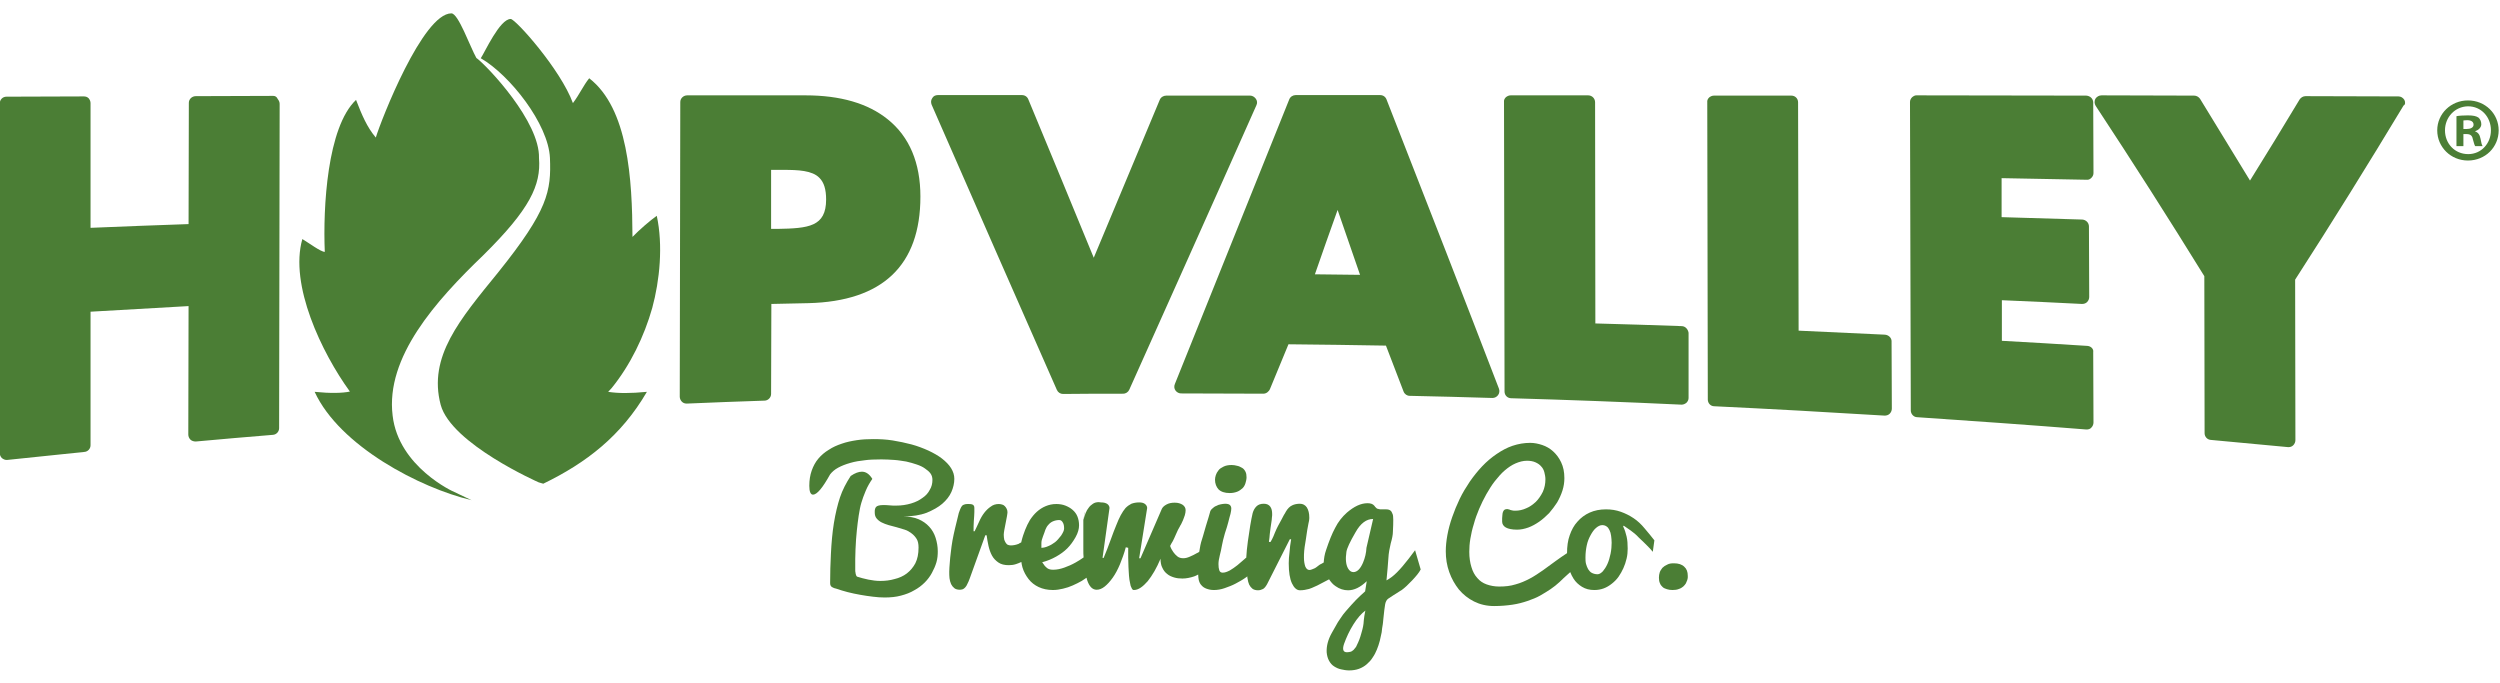 <?xml version="1.0" encoding="utf-8"?>
<!-- Generator: Adobe Illustrator 24.1.2, SVG Export Plug-In . SVG Version: 6.00 Build 0)  -->
<svg version="1.1" id="Layer_1" xmlns="http://www.w3.org/2000/svg" xmlns:xlink="http://www.w3.org/1999/xlink" x="0px" y="0px"
	 viewBox="0 0 936 255.6" style="enable-background:new 0 0 936 255.6;" xml:space="preserve">
<style type="text/css">
	.st0{fill-rule:evenodd;clip-rule:evenodd;fill:#4B7E35;}
</style>
<g>
	<path class="st0" d="M147,155.6c-2.7-21.9,16.1-42.9,34-60.1c17.4-17.2,21.6-26.2,20.8-36.3c0.4-13.6-19.2-34.3-23.3-37.4l0,0h-0.1
		C175.9,17.3,171.6,5,169,5c-10.7,0-26.3,39.9-28.3,46.5c-3.3-3.9-5.2-8.4-7.4-14.1c-10.8,10.2-12.4,40.3-11.7,56.9
		c-1.5,0-5.9-3.3-8.4-4.8c-4.9,17.1,7.2,42.5,17.8,57.1c-2.8,0.6-7.4,0.7-13.2,0.1c9.4,20.4,39.6,36,58.5,40.5
		c0.1,0,0.2,0.1,0.3,0.1l-6.5-3.1C169.9,184.2,149.2,174.8,147,155.6z"/>
	<path class="st0" d="M236.8,88.7c-0.1-21.6-1.6-48.1-16.2-59.4c-2.2,2.7-3.6,6-6.1,9.3C209.9,26,193,7.1,191.2,7.1
		c-4.1,0-9.7,12.5-11.2,14.7c10.9,6.3,25.3,24.6,25.9,37.3c0.5,12.5-0.7,19.6-19.4,42.9c-14.3,17.6-26.3,31.5-21.5,49.6
		c4,14.6,36.7,29,36.7,29l1.7,0.5c16.1-7.8,29.2-17.9,38.8-34.4c-6.1,0.6-10.8,0.6-14.5,0l1.3-1.4c7-8.6,12.2-19.4,15.2-30
		c2.8-10.3,4.1-23.4,1.7-34.5C243.6,82.4,239.5,85.9,236.8,88.7z"/>
	<path class="st0" d="M102.3,35.9l-29,0.1c-1.4,0-2.6,1.1-2.6,2.5l-0.1,45.4c-12.2,0.4-24.4,0.9-36.7,1.4V38.6
		c0-0.7-0.3-1.3-0.7-1.8c-0.5-0.5-1.1-0.7-1.8-0.7l0,0l-29,0.1c-1.4,0-2.5,1.1-2.5,2.6v130.8c0,0.7,0.3,1.4,0.8,1.9
		c0.5,0.4,1.1,0.7,1.7,0.7c0.1,0,0.2,0,0.3,0c9.6-1,19.2-2,28.9-3c1.3-0.1,2.3-1.2,2.3-2.5v-50c12.2-0.7,24.4-1.4,36.7-2.1
		l-0.1,48.1c0,0.7,0.3,1.4,0.8,1.9s1.3,0.7,2,0.7c9.6-0.9,19.3-1.7,28.9-2.5c1.3-0.1,2.3-1.2,2.3-2.5l0.2-121.4
		c0-0.7-0.3-1.3-0.7-1.8C103.6,36.2,103,35.9,102.3,35.9z"/>
	<path class="st0" d="M344.6,73.6c0-12.6-4.1-22.4-12.2-28.9c-7.4-6-17.8-9-30.8-9h-44.3c-1.4,0-2.6,1.1-2.6,2.5l-0.2,110.3
		c0,0.7,0.3,1.4,0.8,1.9s1.1,0.7,1.8,0.7h0.1c9.7-0.4,19.3-0.8,29-1.1c1.4,0,2.5-1.2,2.5-2.5l0.1-33.7c4.6-0.1,9.3-0.2,13.9-0.3
		C330.4,112.8,344.6,99.4,344.6,73.6z M291,85.7h-2.3V63.6h4.5c5.6,0,10.9,0.2,13.6,3c1.7,1.7,2.5,4.3,2.5,8.1
		C309.3,84.9,302.7,85.5,291,85.7z"/>
	<path class="st0" d="M395.7,146c0.4,0.9,1.3,1.5,2.3,1.5l0,0c7.5-0.1,15-0.1,22.5-0.1c1,0,1.9-0.6,2.3-1.5l18.1-40.4
		c9.9-22,19.7-44.1,29.5-66.1c0.4-0.8,0.3-1.7-0.2-2.4s-1.3-1.2-2.1-1.2h-31.5c-1,0-2,0.6-2.4,1.6l-24.7,59.1
		C401.4,76.7,393.2,57,385,37.2c-0.4-1-1.3-1.6-2.4-1.6h-31.5c-0.9,0-1.7,0.4-2.1,1.2c-0.5,0.7-0.5,1.6-0.2,2.4
		C365.6,77.6,381.9,114.7,395.7,146z"/>
	<path class="st0" d="M440.1,146.2c0.5,0.7,1.3,1.1,2.1,1.1c10.3,0,20.5,0.1,30.8,0.1c1.1,0,2.1-0.8,2.5-1.8l6.9-16.7
		c12.2,0.1,24.3,0.3,36.5,0.5l6.6,17.2c0.4,1,1.3,1.6,2.3,1.6c10.3,0.2,20.6,0.5,30.9,0.8c0,0,0,0,0.1,0c0.8,0,1.6-0.4,2.1-1.1
		c0.5-0.7,0.6-1.6,0.3-2.4c-12.6-32.8-26-67.2-42.1-108.3c-0.4-1-1.3-1.6-2.4-1.6h-31.6c-1,0-2,0.6-2.4,1.6
		c-14.3,35.6-28.5,71-42.8,106.5C439.5,144.6,439.6,145.5,440.1,146.2z M500.8,78.6c2.8,8.1,5.6,16.2,8.4,24.3
		c-5.6-0.1-11.3-0.1-16.9-0.2C495.1,94.7,497.9,86.6,500.8,78.6z"/>
	<path class="st0" d="M629.6,122.1c-10.8-0.4-21.5-0.7-32.3-1l-0.1-82.8c0-1.4-1.1-2.6-2.6-2.6h-29c-0.7,0-1.3,0.3-1.8,0.7
		c-0.5,0.5-0.8,1.1-0.7,1.8l0.2,108.4c0,1.4,1.1,2.5,2.5,2.5c21.1,0.6,42.5,1.4,63.7,2.4h0.1c0.7,0,1.3-0.3,1.8-0.7
		c0.5-0.5,0.8-1.1,0.8-1.8v-24.4C632,123.3,631,122.1,629.6,122.1z"/>
	<path class="st0" d="M705.7,125.3c-10.8-0.5-21.5-1-32.3-1.5l-0.2-85.5c0-1.4-1.1-2.5-2.5-2.5h-29l0,0c-0.7,0-1.3,0.3-1.8,0.7
		c-0.5,0.5-0.8,1.1-0.7,1.8l0.2,111.3c0,1.4,1.1,2.5,2.4,2.5c21.1,1,42.5,2.2,63.7,3.5c0.1,0,0.1,0,0.2,0c0.6,0,1.3-0.2,1.8-0.7
		s0.8-1.2,0.8-1.9l-0.1-25.3C708.2,126.5,707.1,125.4,705.7,125.3z"/>
	<path class="st0" d="M781.5,129.5c-10.7-0.7-21.3-1.3-32-1.9v-15.2c10,0.4,20,0.9,30,1.4c0.7,0,1.4-0.2,1.9-0.7s0.8-1.2,0.8-1.9
		l-0.1-26.4c0-1.4-1.1-2.5-2.5-2.6c-10.1-0.3-20.1-0.6-30.2-0.9V66.7c10.6,0.2,21.2,0.4,31.8,0.6c0.7,0.1,1.3-0.2,1.8-0.7
		s0.8-1.1,0.8-1.8l-0.1-26.4c0-1.4-1.1-2.5-2.6-2.6l-63.4-0.1c-0.7-0.1-1.3,0.3-1.8,0.7c-0.5,0.5-0.8,1.1-0.8,1.8l0.3,115.5
		c0,1.3,1.1,2.5,2.4,2.5c20.7,1.4,42,2.9,63.3,4.6c0.1,0,0.1,0,0.2,0c0.6,0,1.3-0.2,1.7-0.7c0.5-0.5,0.8-1.2,0.8-1.9l-0.1-26.4
		C783.9,130.7,782.9,129.6,781.5,129.5z"/>
	<path class="st0" d="M900.2,37.4c-0.5-0.8-1.3-1.3-2.2-1.3L863.2,36l0,0c-0.9,0-1.7,0.5-2.2,1.2c-6.1,10.2-12.4,20.4-18.6,30.4
		c-6.2-10.2-12.5-20.5-18.7-30.6c-0.5-0.7-1.3-1.2-2.2-1.2l-34.7-0.1c-0.9,0-1.8,0.5-2.3,1.3c-0.4,0.8-0.4,1.8,0.1,2.6
		c13.9,21.1,27.6,42.6,40.7,63.8l0.1,58.8c0,1.3,1,2.4,2.3,2.5c9.6,0.9,19.3,1.8,28.9,2.7c0.1,0,0.2,0,0.3,0c0.6,0,1.2-0.2,1.7-0.7
		s0.8-1.2,0.8-1.9l-0.1-60.1c13.8-21.4,27.4-43.3,40.6-65.2C900.6,39.2,900.6,38.2,900.2,37.4z"/>
	<path class="st0" d="M405.9,192c0,0.7,0,1.3-0.1,1.8c0,0.1,0,0.4,0,0.7c0,0.2,0,0.2,0.1,0c0-0.3,0-0.5,0-0.8
		C406,191.9,406,191.4,405.9,192z"/>
	<path class="st0" d="M463.2,174.4c-0.7-0.2-1.4-0.3-2.1-0.3c-1.2,0-2.2,0.2-3,0.6c-0.8,0.4-1.5,0.8-1.9,1.4c-0.5,0.6-0.8,1.2-1,1.8
		s-0.3,1.2-0.3,1.7c0,1.5,0.5,2.7,1.3,3.6c0.9,0.9,2.3,1.4,4.2,1.4c1.1,0,2-0.2,2.8-0.5s1.4-0.8,2-1.3c0.5-0.5,0.9-1.2,1.1-1.9
		s0.4-1.4,0.4-2.2s-0.1-1.5-0.4-2.1s-0.7-1.1-1.2-1.4C464.4,174.8,463.8,174.5,463.2,174.4z"/>
	<path class="st0" d="M352.8,188.6c1.5-1.3,2.7-2.8,3.4-4.4c0.7-1.6,1.1-3.3,1.1-4.9c0-1.4-0.4-2.7-1.2-4c-0.8-1.3-2-2.5-3.4-3.6
		s-3.2-2.1-5.1-3c-2-0.9-4.1-1.7-6.3-2.3c-2.3-0.6-4.6-1.1-7.1-1.5s-4.9-0.5-7.3-0.5c-2.1,0-4.1,0.1-6.1,0.4c-2,0.3-3.9,0.7-5.6,1.3
		c-1.8,0.6-3.4,1.3-4.9,2.3c-1.5,0.9-2.8,2-3.9,3.3s-1.9,2.8-2.5,4.5s-0.9,3.6-0.9,5.7c0,2.2,0.5,3.3,1.4,3.3c0.7,0,1.6-0.6,2.7-1.9
		c1.1-1.3,2.3-3.2,3.7-5.7c0.7-0.9,1.7-1.8,3-2.5s2.8-1.3,4.6-1.8c1.7-0.5,3.6-0.8,5.5-1c1.4-0.2,3.5-0.3,6.1-0.3
		c1.6,0,3.2,0.1,4.8,0.2c1.6,0.1,3.1,0.4,4.5,0.6c1.4,0.3,2.7,0.7,3.9,1.1c1.2,0.4,2.3,0.9,3.1,1.5c0.9,0.6,1.6,1.2,2.1,1.9
		s0.7,1.5,0.7,2.4c0,1.3-0.3,2.6-1,3.7c-0.6,1.2-1.5,2.2-2.7,3c-1.2,0.9-2.6,1.6-4.3,2.1c-1.7,0.5-3.5,0.8-5.6,0.8
		c-0.9,0-1.7,0-2.5-0.1s-1.6-0.1-2.5-0.1c-0.7,0-1.2,0.1-1.6,0.2c-0.4,0.1-0.7,0.3-0.9,0.5c-0.2,0.2-0.3,0.5-0.4,0.8
		s-0.1,0.7-0.1,1.2c0,1,0.2,1.7,0.7,2.3s1.1,1.1,1.9,1.5s1.6,0.7,2.6,1s2,0.5,3,0.8s2,0.6,3,0.9c1,0.3,1.8,0.8,2.6,1.4
		c0.8,0.6,1.4,1.3,1.9,2.1s0.7,1.9,0.7,3.2c0,2.4-0.4,4.3-1.2,5.9c-0.8,1.5-1.9,2.8-3.2,3.8c-1.3,1-2.9,1.7-4.6,2.1
		c-1.7,0.5-3.5,0.7-5.3,0.7c-1.5,0-3-0.2-4.5-0.5s-2.9-0.7-4.2-1.1c-0.2-0.1-0.3-0.3-0.4-0.6s-0.2-0.6-0.2-0.9
		c-0.1-0.3-0.1-0.7-0.1-1s0-0.6,0-0.7c0-1.1,0-2.2,0-3.4s0.1-2.4,0.1-3.6c0.1-1.2,0.1-2.4,0.2-3.7s0.2-2.4,0.3-3.4
		c0.2-1.8,0.4-3.7,0.7-5.6c0.3-1.9,0.6-3.5,1-4.8s0.9-2.8,1.6-4.4c0.7-1.7,1.6-3.2,2.5-4.5c-1.1-1.8-2.4-2.7-3.9-2.7
		c-1.2,0-2.6,0.5-4.2,1.6c-1.7,2.6-3.1,5.3-4,8s-1.7,6-2.3,9.7c-0.6,3.7-0.9,7.5-1.1,11.3s-0.3,7.5-0.3,11.1c0,0.7,0.2,1.2,0.7,1.5
		s1,0.5,1.6,0.6c1.4,0.5,2.8,0.9,4.3,1.3c1.5,0.4,3.1,0.7,4.7,1s3.1,0.5,4.7,0.7s3,0.3,4.4,0.3c2.2,0,4.3-0.2,6.1-0.7
		c1.9-0.5,3.5-1.1,5-2c1.5-0.8,2.8-1.8,3.9-2.9c1.1-1.1,2-2.3,2.7-3.6s1.3-2.6,1.7-4c0.4-1.4,0.5-2.7,0.5-4.1c0-1.7-0.3-3.4-0.8-5
		s-1.3-3-2.4-4.2s-2.4-2.1-4-2.8s-3.5-1-5.6-1c3.4-0.1,6.2-0.5,8.6-1.4C349.3,191,351.3,189.9,352.8,188.6z"/>
	<path class="st0" d="M521.1,216c-0.7,0.5-1.4,1-2,1.3c0.3-3.4,0.6-6.1,0.7-8.2c0.1-2.1,0.5-4,0.9-5.7c0.5-1.7,0.8-3.2,0.8-4.3
		c0.2-3.8,0.2-6-0.1-6.6c-0.2-0.4-0.3-0.7-0.4-0.9c-0.4-0.6-1-0.9-2-0.9h-1.4c-0.3,0-0.5,0-0.8,0c-0.2,0-0.4-0.1-0.6-0.1
		c-0.2-0.1-0.3-0.1-0.4-0.1c-0.1,0-0.2-0.1-0.4-0.2c-0.1-0.1-0.2-0.2-0.3-0.3c-0.1,0-0.1-0.2-0.3-0.3c-0.1-0.2-0.2-0.3-0.3-0.4
		c-0.5-0.6-1.3-0.9-2.5-0.9c-2.5,0-5,1.2-7.7,3.5c-1.8,1.6-3.3,3.5-4.4,5.7c-1.2,2.2-2.3,5-3.4,8.3c-0.6,1.7-0.8,3.2-0.9,4.7
		c-0.7,0.4-1.2,0.7-1.3,0.7c0,0-0.5,0.3-1.5,1.1c-0.2,0.2-0.6,0.4-1.4,0.7c-0.5,0.2-0.8,0.3-1.1,0.3c-0.7,0-1.2-0.4-1.6-1.3
		c-0.3-0.9-0.5-2-0.5-3.3c0-0.8,0-1.7,0.1-2.6c0.1-0.9,0.2-1.9,0.4-2.9c0.2-1,0.3-2.1,0.5-3.3s0.3-2.2,0.5-3c0.1-0.8,0.3-1.4,0.4-2
		s0.1-1,0.1-1.2c0-1.6-0.3-2.8-0.9-3.8c-0.6-0.9-1.5-1.4-2.6-1.4s-2.1,0.2-2.9,0.6c-0.9,0.4-1.7,1.2-2.4,2.4
		c-0.1,0.3-0.4,0.7-0.7,1.2c-0.3,0.5-0.6,1.2-1,1.9s-0.8,1.4-1.2,2.2c-0.4,0.8-0.8,1.6-1.2,2.6c-0.4,1-0.7,1.8-1,2.3
		s-0.5,0.9-0.6,1.1h-0.6c0-0.2,0-0.4,0.1-0.9c0.1-0.4,0.1-1.1,0.2-2s0.2-1.7,0.3-2.4c0.1-0.7,0.2-1.4,0.3-2c0.1-0.7,0.2-1.3,0.2-1.8
		c0.1-0.6,0.1-1,0.1-1.3c0-1.2-0.2-2.1-0.7-2.8s-1.3-1.1-2.4-1.1c-1.2,0-2.1,0.3-2.8,1c-0.7,0.7-1.1,1.5-1.4,2.5
		c-0.3,1.3-0.6,2.8-0.9,4.6s-0.6,3.8-0.9,6s-0.5,4.2-0.6,6.1c-0.2,0.1-0.3,0.2-0.5,0.4c-0.9,0.8-1.9,1.6-2.8,2.4
		c-1,0.8-1.9,1.4-2.9,2c-1,0.5-1.8,0.8-2.6,0.8c-0.7,0-1.1-0.3-1.3-0.9c-0.2-0.6-0.3-1.3-0.3-2.3s0.2-2.1,0.5-3.3s0.6-2.4,0.8-3.7
		c0.2-1.2,0.6-2.7,1.1-4.5c0.6-1.7,1-3.2,1.3-4.3s0.5-2.1,0.8-3c0.2-0.9,0.3-1.5,0.3-2c0-0.6-0.2-1-0.5-1.3s-0.9-0.5-1.8-0.5
		c-0.5,0-1,0.1-1.6,0.2c-0.6,0.1-1.2,0.3-1.7,0.6c-0.6,0.2-1.1,0.6-1.5,1c-0.5,0.4-0.8,0.9-0.9,1.5c-0.2,0.8-0.7,2.4-1.5,5
		c-0.9,3.2-1.5,5.2-1.8,6.1c-0.1,0.3-0.4,1.6-0.7,3.6c-0.3,0.2-0.6,0.4-0.9,0.5c-0.8,0.5-1.7,0.9-2.6,1.3c-0.9,0.4-1.7,0.6-2.5,0.6
		s-1.6-0.2-2.2-0.7s-1.1-1-1.5-1.6c-0.5-0.7-0.9-1.4-1.2-2.3c0.3-0.6,0.6-1.2,1-1.8c0.3-0.6,0.7-1.4,1.2-2.6c0.5-1.2,1-2.2,1.5-3
		c0,0,0.1-0.3,0.4-0.7c0.2-0.4,0.4-0.9,0.7-1.5c0.2-0.6,0.5-1.2,0.7-1.9s0.3-1.3,0.3-1.9c0-0.8-0.4-1.5-1.1-2
		c-0.8-0.5-1.7-0.8-3-0.8c-1.2,0-2.2,0.2-3.1,0.7s-1.4,1-1.7,1.6l-8,18.5h-0.5l3-18.8c0-0.6-0.3-1.1-0.8-1.5s-1.2-0.6-2.2-0.6
		c-1.1,0-2.1,0.2-2.9,0.5c-0.8,0.4-1.5,0.9-2.2,1.6c-0.6,0.7-1.2,1.6-1.8,2.7c-0.6,1.1-1.1,2.3-1.7,3.8c-0.6,1.4-1.3,3.3-2.1,5.5
		c-0.8,2.3-1.7,4.5-2.6,6.7h-0.3l-0.1-0.1l2.6-18.6c0-0.6-0.3-1.1-0.8-1.5c-0.6-0.4-1.3-0.6-2.4-0.6l-0.8-0.1
		c-0.9,0-1.6,0.2-2.2,0.6c-0.6,0.4-1.2,0.9-1.6,1.5c-0.5,0.6-0.8,1.2-1.1,1.9c-0.3,0.7-0.5,1.4-0.7,2.1c-0.1,0.3-0.1,0.4-0.2,0.5
		c0,1.6,0,3.2,0,4.8c0,1.8,0,4,0,6.4c0,1,0,2,0.1,2.9c-1,0.7-1.9,1.3-3,1.9c-1.4,0.8-2.8,1.4-4.2,1.9c-1.4,0.5-2.8,0.8-4.1,0.8
		c-0.4,0-0.8,0-1.2-0.1c-0.4-0.1-0.7-0.2-1-0.4s-0.6-0.5-1-0.9c-0.3-0.4-0.6-0.8-1-1.4c1.9-0.5,3.6-1.2,5.2-2.1
		c1.6-0.9,3-1.9,4.2-3.1c1.2-1.2,2.2-2.6,3.1-4.2c0.9-1.6,1.3-3.1,1.3-4.4c0-1.2-0.2-2.3-0.6-3.3s-1-1.8-1.8-2.5s-1.7-1.2-2.7-1.6
		c-1-0.4-2.2-0.6-3.4-0.6c-1.5,0-2.8,0.3-4,0.8s-2.3,1.2-3.3,2.1c-1,0.9-1.8,1.9-2.6,3.1c-0.7,1.2-1.3,2.4-1.8,3.7s-1,2.7-1.4,4.4
		c0,0.1,0,0.2-0.1,0.3c-0.3,0.1-0.6,0.3-0.9,0.5c-1,0.4-2,0.6-3,0.6c-0.3,0-0.7-0.1-1-0.2c-0.3-0.1-0.6-0.4-0.8-0.7
		c-0.2-0.3-0.4-0.7-0.6-1.2c-0.1-0.5-0.2-1.2-0.2-1.9c0-0.5,0.1-1,0.2-1.7s0.3-1.5,0.5-2.6s0.4-1.9,0.5-2.6c0.1-0.7,0.2-1.2,0.2-1.5
		c0-0.5-0.1-0.9-0.3-1.3c-0.2-0.4-0.4-0.7-0.7-1c-0.3-0.3-0.6-0.5-1-0.6s-0.8-0.2-1.2-0.2c-1.2,0-2.2,0.3-3.1,1
		c-0.9,0.6-1.7,1.4-2.4,2.3c-0.7,0.9-1.4,2.1-2,3.5s-1.2,2.5-1.6,3.4h-0.4c0-1.1,0-2.4,0.1-3.8c0.1-1.5,0.2-2.6,0.2-3.4
		c0-0.7,0-1.2,0-1.6c0-0.4-0.1-0.7-0.3-0.9c-0.1-0.2-0.4-0.3-0.7-0.4c-0.3-0.1-0.8-0.1-1.3-0.1s-0.9,0-1.2,0.1
		c-0.3,0.1-0.6,0.2-0.8,0.3c-0.2,0.2-0.4,0.4-0.6,0.7s-0.3,0.7-0.5,1.1c-0.3,0.7-0.6,1.6-0.8,2.7c-0.3,1.1-0.6,2.5-1,4.1
		s-0.7,3.2-1,4.7c-0.2,1.5-0.5,2.9-0.6,4.3c-0.2,1.4-0.3,2.7-0.4,4s-0.2,2.4-0.2,3.3c0,0.9,0,1.7,0.1,2.5s0.3,1.5,0.6,2.2
		c0.3,0.6,0.7,1.1,1.2,1.5s1.2,0.6,2.1,0.6c0.4,0,0.7-0.1,1.1-0.2c0.3-0.1,0.6-0.4,0.9-0.7s0.6-0.8,0.8-1.3c0.3-0.6,0.6-1.2,0.9-2.1
		l5.8-16.1h0.5c0.2,1.4,0.4,2.7,0.7,4c0.3,1.3,0.7,2.5,1.3,3.6c0.6,1.1,1.4,1.9,2.4,2.6s2.3,1,3.9,1c0.9,0,1.8-0.1,2.7-0.4
		c0.7-0.2,1.3-0.5,2-0.8c0.1,0.7,0.2,1.3,0.4,2c0.5,1.7,1.3,3.1,2.3,4.4c1,1.3,2.3,2.3,3.8,3s3.3,1.1,5.3,1.1c1.3,0,2.6-0.2,3.8-0.5
		c1.3-0.3,2.5-0.7,3.6-1.2c1.2-0.5,2.3-1.1,3.4-1.7c0.6-0.4,1.2-0.8,1.8-1.2c0.1,0.3,0.1,0.6,0.2,0.8c0.8,2.5,2,3.7,3.6,3.7
		c1,0,2-0.4,3-1.2s2-1.9,3-3.3c1-1.4,1.9-3.1,2.7-5c0.8-2,1.6-4.1,2.2-6.4l0.9,0.2c0,1.2,0,2.4,0,3.6c0,1.2,0.1,2.4,0.1,3.6
		c0.1,1.2,0.1,2.3,0.2,3.3s0.2,2,0.4,2.7c0.1,0.8,0.3,1.4,0.6,1.9c0.2,0.5,0.5,0.7,0.8,0.7c0.9,0,1.7-0.3,2.6-0.9
		c0.9-0.6,1.7-1.4,2.6-2.4c0.8-1,1.7-2.3,2.5-3.7s1.6-3,2.3-4.7c0,1.3,0.2,2.5,0.7,3.4c0.4,0.9,1,1.7,1.8,2.3c0.7,0.6,1.6,1,2.6,1.3
		s2,0.4,3.1,0.4c1.4,0,2.9-0.3,4.4-0.8c0.5-0.2,1-0.4,1.5-0.7c0,0.7,0.1,1.4,0.2,2c0.2,0.8,0.5,1.5,1,2c0.5,0.6,1.1,1,1.9,1.3
		s1.7,0.5,2.8,0.5c1.2,0,2.6-0.2,4-0.7s2.8-1,4.1-1.7c1.3-0.7,2.6-1.4,3.7-2.2c0.3-0.2,0.5-0.4,0.7-0.5c0,0.3,0,0.6,0.1,0.9
		c0.1,0.8,0.3,1.5,0.6,2.2c0.3,0.6,0.7,1.1,1.2,1.5s1.3,0.6,2.1,0.6c0.7,0,1.3-0.2,1.9-0.5c0.5-0.3,1-0.9,1.5-1.8l8.5-16.8h0.5
		c-0.3,1.7-0.5,3.3-0.6,4.8c-0.2,1.5-0.3,2.9-0.3,4.2c0,3.3,0.4,5.8,1.2,7.5c0.8,1.7,1.8,2.6,3,2.6s2.3-0.2,3.4-0.5
		c0.4-0.1,1.4-0.5,3.1-1.3c0.6-0.3,2.1-1.1,4.4-2.3c0.7,1,1.4,1.9,2.5,2.6c1.4,1,3,1.5,4.6,1.5c2.3,0,4.6-1.1,7-3.4l-0.6,3.8
		c-1.4,1.2-2.5,2.3-3.5,3.3s-2.2,2.4-3.7,4.1c-0.7,0.8-1.4,1.7-2.1,2.8c-0.7,1-1.2,1.8-1.5,2.4c-0.3,0.6-0.9,1.6-1.7,3
		c-1.4,2.5-2,4.9-1.9,7.2c0.1,1.2,0.4,2.3,0.9,3.2s1.1,1.6,1.9,2.1s1.6,0.9,2.6,1.1c0.9,0.2,1.9,0.4,3,0.4c1.4,0,2.6-0.2,3.7-0.6
		c1.1-0.4,2.1-1,2.9-1.7s1.6-1.5,2.2-2.5c0.7-1,1.2-2,1.6-3c0.4-1,0.8-2.1,1.1-3.3s0.5-2.3,0.7-3.2c0.1-1,0.2-1.9,0.4-2.9
		c0.1-0.4,0.1-1.1,0.2-1.9c0.3-2.8,0.5-4.7,0.7-5.7s0.6-1.7,1.2-2.1c0.9-0.6,2.4-1.6,4.5-2.9c0.1-0.1,0.3-0.2,0.5-0.3
		c1.1-0.8,2.4-2,3.9-3.6s2.6-2.9,3.2-4.1l-2.1-7.2C526.5,210.5,523.6,214.1,521.1,216z M389.9,203.3c0-0.7,0.2-1.5,0.6-2.5
		s0.7-1.9,0.9-2.5c0.3-0.7,0.6-1.3,1.1-1.8c0.4-0.5,1-1,1.7-1.3s1.5-0.5,2.4-0.5c0.5,0,1,0.3,1.3,0.9c0.4,0.6,0.5,1.4,0.5,2.3
		c0,0.7-0.4,1.5-1.1,2.6c-0.8,1-1.5,1.9-2.3,2.5s-1.6,1.1-2.6,1.5c-0.9,0.4-1.8,0.6-2.5,0.6C389.9,204.5,389.9,203.9,389.9,203.3z
		 M510.8,230.7c-0.1,1.1-0.3,2-0.3,2.8c-0.1,0.7-0.2,1.4-0.4,2.1c-0.3,1.2-0.6,2.1-0.8,2.8c-0.2,0.7-0.5,1.4-0.8,2.1
		c-0.3,0.7-0.6,1.3-0.8,1.7c-0.3,0.4-0.6,0.7-0.9,1.1c-0.4,0.3-0.7,0.6-1.1,0.7c-0.4,0.1-0.9,0.2-1.4,0.2c-1.4,0-1.8-1-1.1-3.1
		c0.9-2.5,2-4.9,3.5-7.3c1.5-2.4,3-4.1,4.5-5.2C511.1,228.9,511,229.6,510.8,230.7z M511.6,205.1c-0.1,1.9-0.5,3.7-1.3,5.6
		c-1,2.3-2.2,3.5-3.6,3.5c-0.8,0-1.5-0.5-2-1.4c-0.8-1.4-1-3.5-0.6-6.2c0.2-1.3,1.3-3.7,3.4-7.3c1.9-3.4,4.1-5,6.6-5L511.6,205.1z"
		/>
	<path class="st0" d="M611.6,194c-1.5-1-3.1-1.8-4.8-2.4c-1.7-0.6-3.5-0.9-5.5-0.9c-2.3,0-4.3,0.4-6.1,1.2s-3.4,2-4.6,3.4
		c-1.3,1.4-2.2,3.1-2.9,5.1c-0.7,1.9-1,4.2-1,6.7c-1.4,0.9-2.8,1.9-4.2,2.9c-1.6,1.2-3.2,2.3-4.8,3.5c-1.6,1.1-3.2,2.2-4.9,3.1
		c-1.7,0.9-3.5,1.7-5.4,2.2c-1.9,0.6-3.9,0.8-6.1,0.8c-1.7,0-3.3-0.3-4.7-0.8s-2.6-1.3-3.5-2.4c-1-1.1-1.7-2.4-2.2-4.1
		c-0.5-1.6-0.8-3.5-0.8-5.7c0-1.5,0.1-3.1,0.4-4.9c0.3-1.8,0.7-3.6,1.3-5.5c0.5-1.9,1.2-3.8,2-5.7s1.7-3.7,2.7-5.5
		c1-1.7,2-3.4,3.2-4.9s2.4-2.9,3.7-4s2.6-2,4-2.6s2.8-1,4.3-1c1.3,0,2.3,0.2,3.2,0.6c0.9,0.4,1.6,0.9,2.1,1.5c0.6,0.6,1,1.4,1.2,2.2
		s0.4,1.7,0.4,2.6c0,1.7-0.3,3.3-1,4.8c-0.7,1.4-1.6,2.7-2.6,3.7c-1.1,1-2.3,1.9-3.6,2.4c-1.3,0.6-2.7,0.9-4,0.9
		c-0.5,0-0.9,0-1.2-0.1s-0.6-0.1-0.8-0.2c-0.2-0.1-0.4-0.2-0.6-0.2c-0.2-0.1-0.4-0.1-0.6-0.1c-0.4,0-0.7,0.1-1,0.3
		c-0.2,0.2-0.4,0.5-0.5,0.8s-0.2,0.7-0.2,1.1c0,0.4-0.1,0.8-0.1,1.2c0,0.2,0,0.5,0,0.7s0,0.4,0,0.6c0,0.9,0.5,1.7,1.4,2.2
		s2.3,0.8,4.2,0.8c1.4,0,2.8-0.3,4.2-0.8s2.8-1.3,4.1-2.2s2.5-2,3.7-3.2c1.1-1.3,2.1-2.6,3-4c0.8-1.4,1.5-2.9,2-4.5s0.7-3.1,0.7-4.6
		c0-2.3-0.4-4.2-1.2-5.9s-1.8-3-3-4.1s-2.6-1.9-4.1-2.4s-3-0.8-4.5-0.8c-2.3,0-4.5,0.4-6.6,1.1c-2.1,0.7-4.1,1.8-6,3.1
		s-3.7,2.8-5.4,4.6s-3.2,3.7-4.6,5.7c-1.4,2.1-2.7,4.2-3.8,6.5s-2,4.5-2.8,6.8s-1.4,4.5-1.8,6.7c-0.4,2.2-0.6,4.2-0.6,6.1
		c0,2.7,0.4,5.3,1.3,7.8c0.9,2.5,2.1,4.6,3.6,6.5c1.6,1.9,3.5,3.4,5.7,4.5s4.7,1.7,7.5,1.7c2.5,0,4.8-0.2,6.8-0.5
		c2.1-0.3,3.9-0.8,5.7-1.4c1.7-0.6,3.3-1.2,4.7-2s2.7-1.6,3.9-2.4c1.2-0.8,2.3-1.7,3.4-2.7c1-1,2-1.9,3-2.8c0.3-0.3,0.7-0.6,1-0.9
		c0.3,0.8,0.7,1.6,1.2,2.4c0.8,1.3,1.9,2.3,3.2,3.1s2.8,1.2,4.6,1.2c1.3,0,2.4-0.2,3.5-0.6c1.1-0.4,2.1-1,3.1-1.8
		c0.9-0.7,1.8-1.6,2.5-2.6s1.3-2.1,1.8-3.2c0.5-1.1,0.9-2.3,1.2-3.6c0.3-1.2,0.4-2.5,0.4-3.7c0-1.7-0.1-3.2-0.4-4.5
		c-0.3-1.3-0.7-2.6-1.3-3.8l0.2-0.3c0.7,0.5,1.6,1.1,2.6,1.8s2.1,1.6,3.1,2.7c1.1,1,2.1,2,3,2.9s1.7,1.7,2.2,2.4l0.6-4.3
		c-1.1-1.4-2.3-2.9-3.6-4.4C614.5,196.3,613.1,195,611.6,194z M603,207.3c-0.3,1.5-0.7,2.8-1.2,3.9c-0.5,1.1-1.1,2-1.7,2.7
		c-0.7,0.7-1.3,1.1-2,1.1c-0.8,0-1.5-0.2-2.1-0.5s-1-0.8-1.4-1.4c-0.3-0.6-0.6-1.2-0.8-2s-0.2-1.6-0.2-2.4c0-1.7,0.2-3.2,0.5-4.6
		c0.3-1.4,0.8-2.6,1.4-3.7c0.6-1.1,1.2-2,2-2.7s1.6-1.1,2.4-1.1c0.6,0,1.2,0.2,1.6,0.5c0.5,0.3,0.8,0.8,1.1,1.4
		c0.3,0.6,0.5,1.3,0.6,2.1s0.2,1.7,0.2,2.6C603.4,204.4,603.3,205.8,603,207.3z"/>
	<path class="st0" d="M626.7,210.9c-1,0-1.8,0.1-2.5,0.5c-0.7,0.3-1.3,0.7-1.8,1.2c-0.4,0.5-0.8,1.1-1,1.7c-0.2,0.6-0.3,1.3-0.3,2
		c0,0.8,0.1,1.5,0.4,2.1c0.2,0.6,0.6,1,1,1.4s1,0.6,1.6,0.8s1.3,0.3,2.1,0.3c0.9,0,1.7-0.1,2.4-0.4c0.7-0.2,1.2-0.6,1.6-0.9
		c0.4-0.4,0.8-0.8,1-1.2s0.4-0.9,0.5-1.2c0.1-0.4,0.2-0.7,0.2-1s0-0.5,0-0.6c0-1.5-0.4-2.6-1.3-3.4
		C629.7,211.3,628.4,210.9,626.7,210.9z"/>
	<path class="st0" d="M935.5,48.8c0,6.3-5,11.3-11.5,11.3c-6.4,0-11.5-5-11.5-11.3c0-6.2,5.1-11.2,11.5-11.2
		C930.5,37.6,935.5,42.6,935.5,48.8z M915.4,48.8c0,5,3.7,8.9,8.7,8.9c4.9,0,8.5-4,8.5-8.9c0-5-3.6-9-8.6-9
		C919.1,39.9,915.4,43.9,915.4,48.8z M922.3,54.7h-2.6V43.5c1-0.2,2.5-0.3,4.3-0.3c2.1,0,3.1,0.3,3.9,0.8c0.6,0.5,1.1,1.4,1.1,2.5
		c0,1.2-1,2.2-2.3,2.6v0.1c1.1,0.4,1.7,1.2,2,2.7c0.3,1.7,0.5,2.4,0.8,2.8h-2.8c-0.3-0.4-0.5-1.4-0.9-2.7c-0.2-1.2-0.9-1.8-2.3-1.8
		h-1.2V54.7z M922.3,48.3h1.2c1.4,0,2.6-0.5,2.6-1.6c0-1-0.7-1.7-2.4-1.7c-0.7,0-1.2,0.1-1.4,0.1L922.3,48.3L922.3,48.3z"/>
</g>
</svg>
